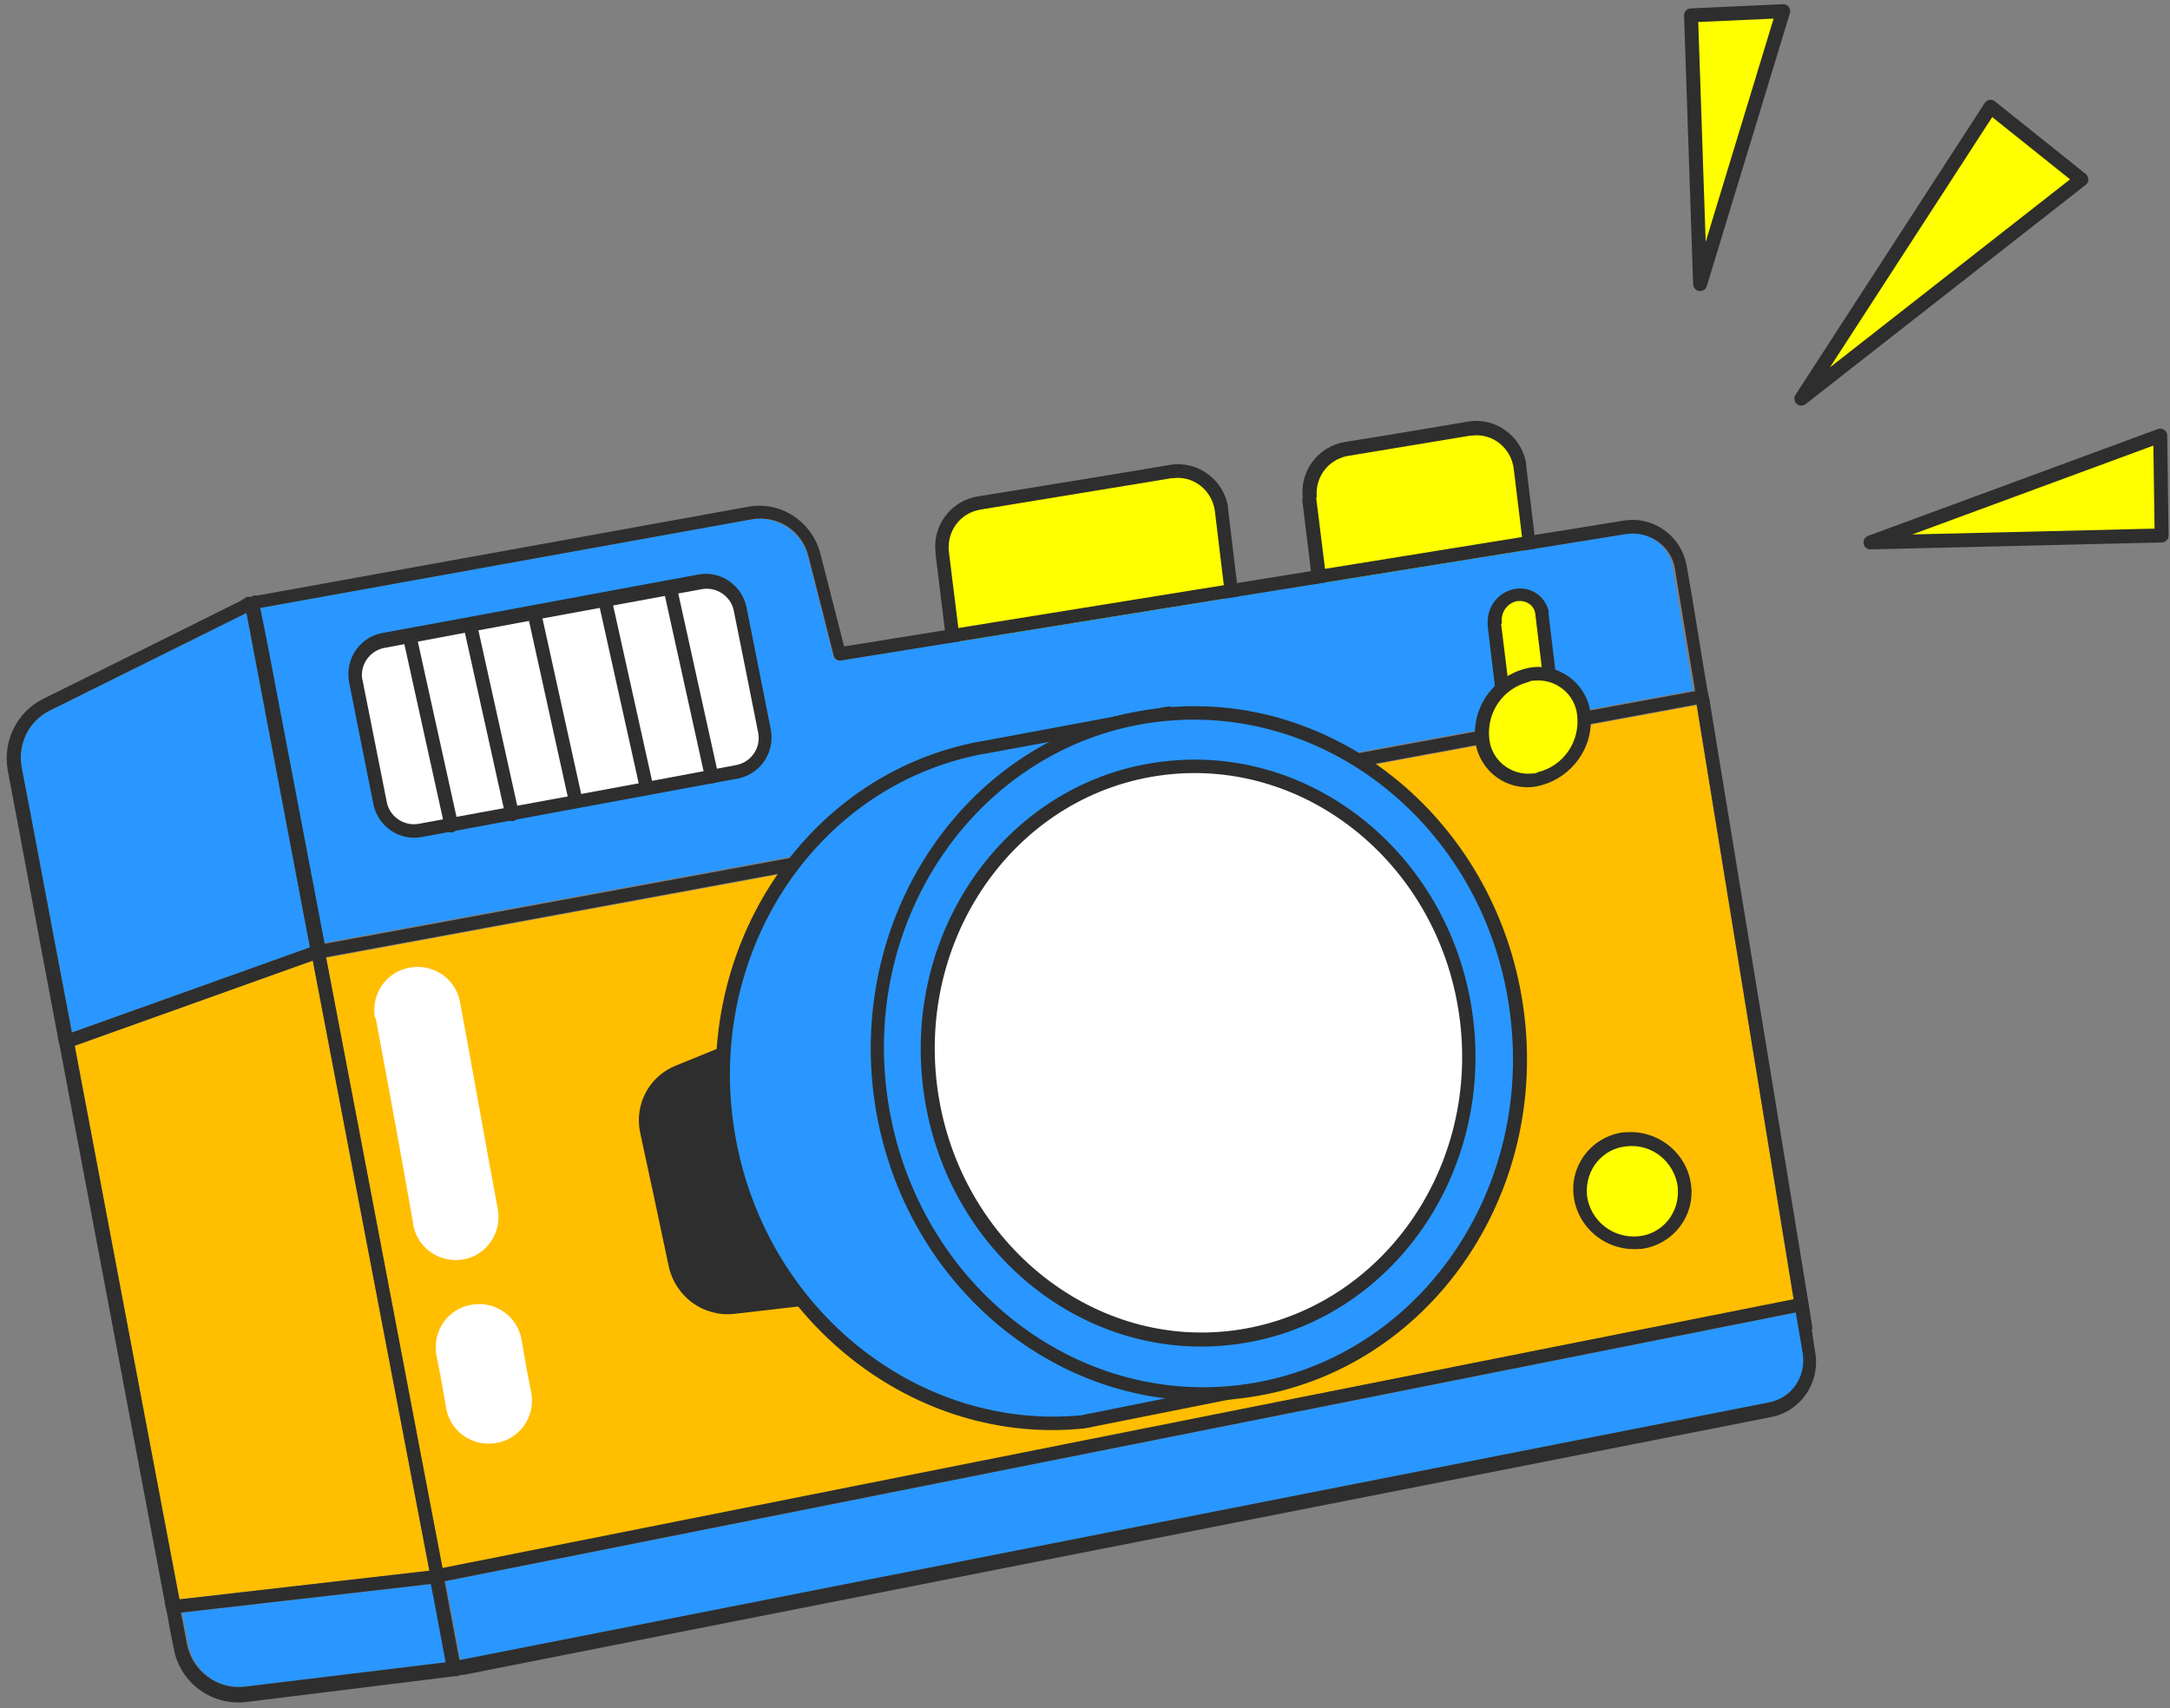 <?xml version="1.0" encoding="UTF-8"?>
<svg id="_圖層_1" data-name="圖層_1" xmlns="http://www.w3.org/2000/svg" version="1.1" xmlns:xlink="http://www.w3.org/1999/xlink" viewBox="0 0 310.8 244.7">
  <rect x="0" y="0" width="310.8" height="244.7" fill="#808080" stroke="none"/>
  <!-- Generator: Adobe Illustrator 29.3.1, SVG Export Plug-In . SVG Version: 2.1.0 Build 151)  -->
  <defs>
    <style>
      .st0, .st1, .st2, .st3, .st4 {
        fill-rule: evenodd;
      }

      .st0, .st5 {
        fill: #2e2e2e;
      }

      .st6 {
        fill: none;
        stroke: #2e2e2e;
        stroke-linecap: round;
        stroke-linejoin: round;
        stroke-width: 2px;
      }

      .st7, .st1 {
        fill: #fff;
      }

      .st2, .st8 {
        fill: #2997ff;
      }

      .st9, .st3 {
        fill: #ffbe00;
      }

      .st10, .st4 {
        fill: #ff0;
      }
    </style>
  </defs>
  <g>
    <path class="st4" d="M135,79.1c-.4-3.4,1.9-6.5,5.3-7.1l27.4-4.5c3.5-.6,6.7,1.8,7.3,5.3,0,0,0,.2,0,.3l1.9,15.8-39.9,6.6-2-16.3Z"/>
    <path class="st0" d="M134,79.2c-.5-3.9,2.2-7.5,6.1-8.1,7.4-1.2,19.8-3.2,27.4-4.5,4-.7,7.8,2.1,8.4,6.1,0,0,0,.2,0,.3l1.9,15.8c0,.5-.3,1-.8,1.1l-39.9,6.6c-.5,0-1-.3-1.1-.8,0,0,0,0,0,0l-2-16.3ZM135.9,79l1.9,15.3c5.6-.9,32.7-5.4,38-6.2l-1.8-14.9c-.4-3-3.1-5.1-6-4.7,0,0-.1,0-.2,0l-27.4,4.5c-2.9.5-4.8,3.1-4.5,6"/>
    <path class="st4" d="M187.6,71.3c-.4-3.4,1.9-6.5,5.3-7.1,6.3-1,11-1.8,17.5-2.9,3.5-.6,6.7,1.8,7.3,5.2,0,0,0,.2,0,.3l1.9,15.8-30.1,4.9-2-16.3Z"/>
    <path class="st0" d="M186.6,71.4c-.5-3.9,2.2-7.5,6.1-8.1,6.3-1,11-1.8,17.5-2.9,4-.7,7.8,2.1,8.4,6.1,0,0,0,.2,0,.3l1.9,15.8c0,.5-.3,1-.8,1.1l-30.1,4.9c-.5,0-1-.3-1.1-.8,0,0,0,0,0,0l-2-16.3ZM188.5,71.2l1.9,15.3,28.2-4.6-1.8-14.8c-.4-3-3.1-5.1-6-4.7,0,0-.1,0-.2,0l-17.5,2.9c-2.9.5-4.8,3.1-4.5,6"/>
    <path class="st3" d="M44.8,137.6l-34.1,12.2c5.2,27.6,11.5,60.8,15,79.3l35.8-4.1-16.7-87.4Z"/>
    <path class="st8" d="M35.1,241.6l28.9-3.5-2.1-11.2-35.8,4.1c.3,1.7.6,3.2.9,4.6.7,3.9,4.3,6.5,8.3,6"/>
    <path class="st8" d="M35.3,87.8l-28.2,14c-3,1.5-4.6,4.8-4,8.1,1.5,7.7,4.1,21.8,7.2,38l34.1-12.2-9.1-47.9Z"/>
    <path class="st9" d="M63.4,224.7l193.5-38.5c-3.4-20.8-9.7-59.3-13.9-85.2l-196.3,36.2c5.9,30.8,12.9,67.8,16.7,87.6"/>
    <path class="st8" d="M65.9,237.8s187.4-36.9,187.5-36.9c3.2-.6,5.4-3.7,4.9-7-.3-1.7-.6-3.7-1-5.9l-193.5,38.5c1.1,5.5,1.8,9.5,2.1,11.2"/>
    <path class="st8" d="M232.8,76.5c-25.5,4.1-112.4,18.1-112.4,18.1-.5,0-1-.2-1.1-.7,0,0-2-7.9-3.6-14.2-.9-3.6-4.5-5.9-8.2-5.3-18.1,3.3-63.2,11.4-70.4,12.7l1.9,10c1.7,9,4.3,22.6,7.2,38l196.3-36.2c-1.2-7.1-2.2-13.2-2.9-17.5-.5-3.3-3.7-5.6-7-5"/>
    <path class="st7" d="M39,96.9c0,.1,0,.2,0,.3l-1.9-10,1.9,9.7Z"/>
    <path class="st7" d="M37.2,87.1c.3,1.6.9,5,1.9,9.7l-1.9-9.7h0"/>
    <path class="st5" d="M62.4,224.8h0l-16.7-87.6,16.7,87.6Z"/>
    <path class="st5" d="M62.3,229.5l-.5-2.6h0l2.1,11.2h0l-1.6-8.6Z"/>
    <path class="st5" d="M62.4,224.9h0Z"/>
    <path class="st5" d="M62.3,229.5l-.7-3.5s0,0,0,0h0s.2,1,.2,1h0l.5,2.6Z"/>
    <path class="st5" d="M35.3,87.8h0l9.1,47.9h0l-9.1-47.9Z"/>
    <path class="st5" d="M45.7,137.3h0Z"/>
    <path class="st5" d="M44.6,136.5l-9.3-48.7,9.1,47.9h0l.2,1h0c0,0,0,0,0-.1"/>
    <path class="st5" d="M64.2,239h0c0,0,0,0,0,0h0s0,0,0,0Z"/>
    <rect class="st5" x="64.1" y="238.1" width="0" height="1" transform="translate(-28.6 9.6) rotate(-7)"/>
    <path class="st5" d="M64.2,239.1s0,0,0,0c0,0,0,0,0-.1h0s0,0,0,0h0Z"/>
    <path class="st5" d="M35.1,86.8h0s0,0,0,0Z"/>
    <path class="st5" d="M35.1,86.8h0l.2,1-.2-1Z"/>
    <path class="st5" d="M35.3,87.8l-.2-1,.2,1Z"/>
    <path class="st5" d="M64,238.1h0l-1.6-8.6,1.6,8.6Z"/>
    <path class="st5" d="M62.4,224.9l.2,1-.2-1Z"/>
    <path class="st5" d="M64.2,239.1h0s0,0,0,0Z"/>
    <path class="st5" d="M64.2,239h0l-.2-1,.2,1Z"/>
    <path class="st5" d="M66.1,238.8h0c0,0,0,0,0,0h0s0,0,0,0"/>
    <path class="st5" d="M66.1,238.8h0"/>
    <path class="st5" d="M45.7,137.3h0l-.2-1,.2,1Z"/>
    <path class="st5" d="M62.5,224.8h0s0,0,0,0Z"/>
    <path class="st5" d="M45.7,137.3h0s0,0,0,0h0Z"/>
    <path class="st5" d="M66,238.6l-.5-2.7.5,2.7Z"/>
    <path class="st5" d="M66.1,238.7h0c0-.1,0,0,0,0h0"/>
    <path class="st5" d="M63.6,225.6l2,10.3-1.8-9.3h0c0-.3-.1-.6-.2-1h0"/>
    <path class="st5" d="M46.3,135.2c-2.9-15.4-5.5-29-7.2-38l7.2,38h0Z"/>
    <path class="st5" d="M46.3,135.2h0l-7.2-38c0-.1,0-.2,0-.3l7.3,38.3Z"/>
    <path class="st5" d="M46.5,136.1h0s-.2-.9-.2-.9h0l.2.9Z"/>
    <path class="st5" d="M259.6,190.3c-.1-.6-.2-1.3-.3-1.9-.1-.6-.2-1.3-.3-1.9-3.4-20.6-9.8-59.8-14.1-85.9,0-.3-.1-.6-.2-1s-.1-.6-.2-1c-1.2-7.1-2.1-13.1-2.9-17.4-.7-4.4-4.8-7.4-9.2-6.6-24,3.9-102.3,16.5-111.5,18l-3.4-13.3c-1.2-4.6-5.7-7.6-10.4-6.7l-70.2,12.7h-.6c0,.1-.4.2-.4.2h-.2s0,0-.1,0c0,0,0,0-.1,0h-.2c0,0-.4.3-.4.3-.1,0-.3.2-.5.3-4.2,2.1-19.7,9.8-28.2,14-3.8,1.9-5.8,6-5.1,10.2,1.5,7.8,4.1,22,7.2,38.3,0,.3.1.6.2,1l.2,1c5.2,27.5,11.4,60.4,14.9,78.9,0,.3.1.6.2,1s.1.6.2,1c.3,1.7.6,3.3.9,4.7.9,4.9,5.5,8.2,10.4,7.6l29.9-3.7s0,0,0,0,0,0,0,0h.3c0,0,.6-.2.6-.2h.4c14.9-3,154.6-30.5,187.1-36.9,4.3-.8,7.1-4.9,6.4-9.2-.2-1-.3-2.1-.5-3.3M37.2,87.1l70.4-12.7c3.7-.7,7.3,1.6,8.2,5.3,1.6,6.2,3.6,14.2,3.6,14.2.1.5.6.8,1.1.7,0,0,86.8-14,112.4-18.1,3.3-.5,6.5,1.7,7,5,.7,4.3,1.7,10.3,2.9,17.5l-196.3,36.2c0,.3.1.6.2,1h0s-.2-1-.2-1l-7.3-38.3c-.9-4.8-1.6-8.2-1.9-9.7h0M3.1,109.9c-.6-3.3,1-6.6,4-8.1l28.2-14h0c0,0,9.1,47.9,9.1,47.9l-34.1,12.2c-3.1-16.2-5.7-30.3-7.2-38M10.7,149.8l34.1-12.2,16.7,87.4-35.8,4.1c-3.5-18.5-9.8-51.7-15-79.3M64.2,239.1h0s0,0,0,0l-.2-1-28.9,3.5c-3.9.5-7.5-2.2-8.3-6-.3-1.4-.5-2.9-.9-4.6l35.8-4.1-.2-1h0s0,0,0,0l.7,3.5,1.6,8.6.2,1h0s0,0,0,0c0,0,0,0,0,.1,0,0,0,0,0,0M62.4,224.9h0ZM63.4,224.7c-3.8-19.8-10.8-56.8-16.7-87.6l196.3-36.2c4.2,25.9,10.5,64.4,13.9,85.2l-193.5,38.5ZM66.1,238.7h0s0,0,0,0h0s0-.2,0-.2h0c0,.1,0,.1,0,.1h0ZM253.3,200.9s-187.5,36.9-187.5,36.9c-.3-1.7-1.1-5.7-2.1-11.2h0l1.8,9.3-2-10.3h0c0,.3.1.6.2.9l193.5-38.5c.4,2.2.7,4.2,1,5.9.5,3.3-1.6,6.4-4.9,7"/>
    <path class="st0" d="M105.3,150.2l-8.1,3.3c-3.4,1.4-5.4,5-4.6,8.6,1.2,5.5,2.9,13.6,4.1,19.2.8,3.8,4.4,6.4,8.3,5.9,4.5-.5,9.5-1.1,9.5-1.1l-9.2-36Z"/>
    <path class="st0" d="M105,149.3c.5-.2,1.1,0,1.3.5,0,0,0,0,0,.1l9.2,36c0,.3,0,.5-.1.8-.2.2-.4.4-.7.4l-9.5,1.1c-4.4.5-8.4-2.4-9.4-6.7-1.2-5.7-2.9-13.7-4.1-19.2-.9-4.1,1.3-8.2,5.2-9.7l8.1-3.3M104.7,151.5l-7.1,2.9c-3,1.2-4.7,4.4-4,7.5l4.1,19.2c.7,3.3,3.8,5.6,7.2,5.2l8.4-1-8.7-33.8Z"/>
    <path class="st10" d="M234.7,178c-4.1.4-7.8-2.6-8.3-6.7-.5-4,2.3-7.6,6.3-8.1,0,0,.2,0,.2,0,4.1-.4,7.8,2.6,8.3,6.7.5,4-2.3,7.6-6.3,8.1,0,0-.2,0-.2,0"/>
    <path class="st0" d="M232.8,162.2c4.6-.4,8.8,2.9,9.4,7.5.6,4.5-2.6,8.6-7.1,9.2,0,0-.2,0-.3,0-4.6.4-8.8-2.9-9.4-7.5-.6-4.5,2.6-8.6,7.1-9.2,0,0,.2,0,.2,0M233,164.2c-3.5.3-6,3.4-5.7,6.9,0,0,0,.1,0,.2.5,3.6,3.7,6.1,7.3,5.8,3.5-.3,6-3.4,5.7-6.9,0,0,0-.1,0-.2-.5-3.6-3.7-6.2-7.3-5.8"/>
    <path class="st4" d="M214,89.6c-.2-2,1-3.8,3-4.3,1.7-.4,3.4.6,3.8,2.3,0,.1,0,.2,0,.3l1.3,10.8-6.8,1.6-1.3-10.8Z"/>
    <path class="st0" d="M213.1,89.7c-.3-2.5,1.3-4.8,3.7-5.3h0c2.2-.5,4.4.8,5,3.1,0,.1,0,.3,0,.5l1.3,10.8c0,.5-.3.9-.7,1.1l-6.8,1.6c-.5.1-1-.2-1.2-.7,0,0,0,0,0-.1l-1.3-10.8ZM215,89.4l1.2,9.7,4.9-1.2-1.2-9.9c-.1-1.2-1.2-2-2.4-1.9,0,0-.2,0-.2,0-1.5.3-2.4,1.7-2.2,3.2"/>
    <path class="st1" d="M51,97.5c-.5-2.7,1.2-5.3,3.9-5.8,0,0,0,0,0,0l45.4-8.4c2.7-.5,5.2,1.2,5.7,3.9,1,4.9,2.5,12.6,3.5,17.6.5,2.7-1.2,5.3-3.9,5.8,0,0,0,0,0,0-10.5,1.9-35,6.5-45.4,8.4-2.7.5-5.2-1.2-5.7-3.9-1-4.9-2.5-12.6-3.5-17.6"/>
    <path class="st0" d="M50,97.7c-.6-3.2,1.4-6.3,4.6-7,0,0,0,0,0,0,10.5-1.9,35-6.5,45.4-8.4,3.2-.6,6.2,1.5,6.9,4.6,1,4.9,2.5,12.6,3.5,17.6.6,3.2-1.4,6.3-4.6,7,0,0,0,0,0,0l-45.4,8.4c-3.2.6-6.2-1.5-6.9-4.6-1-4.9-2.5-12.6-3.5-17.6M51.9,97.3l3.5,17.6c.4,2.1,2.5,3.5,4.6,3.1,10.4-1.9,34.9-6.4,45.4-8.4,2.2-.4,3.6-2.5,3.2-4.6,0,0,0,0,0,0-1-5-2.5-12.6-3.5-17.5-.4-2.1-2.5-3.5-4.6-3.1-10.4,1.9-34.9,6.4-45.4,8.4-2.2.4-3.6,2.5-3.2,4.6,0,0,0,0,0,0"/>
    <path class="st0" d="M96.9,83.9l6,27.2c.1.5-.2,1-.8,1.1-.5,0-1-.2-1.1-.7l-6-27.2c0-.5.2-1,.8-1.1.5,0,1,.2,1.1.7"/>
    <path class="st0" d="M87.7,86.2l5.9,26.6c0,.5-.2,1-.8,1.1-.5,0-1-.2-1.1-.7l-5.9-26.6c-.1-.5.2-1,.8-1.1.5,0,1,.2,1.1.7"/>
    <path class="st0" d="M77.5,87.7l5.8,26.3c.1.5-.2,1-.7,1.2s-1-.2-1.2-.7h0l-5.8-26.3c-.1-.5.2-1,.7-1.2.5-.1,1,.2,1.2.7"/>
    <path class="st0" d="M68.3,89.3l6,27.1c.1.5-.2,1-.7,1.2-.5.1-1-.2-1.2-.7l-6-27.1c-.1-.5.2-1,.7-1.2.5-.1,1,.2,1.2.7"/>
    <path class="st0" d="M59.6,90.8l6,27.2c.1.5-.2,1-.7,1.2s-1-.2-1.2-.7h0l-6-27.2c-.1-.5.2-1,.7-1.2.5-.1,1,.2,1.2.7h0"/>
    <path class="st10" d="M220.5,111.5c-3.5.9-7.1-1.1-8-4.6,0-.3-.2-.7-.2-1-.4-4.2,2.3-8.1,6.4-9.1,3.5-.9,7.1,1.1,8,4.6,0,.3.2.7.2,1,.4,4.2-2.3,8.1-6.4,9.1"/>
    <path class="st0" d="M218.4,95.8c4-1.1,8.1,1.3,9.2,5.3.1.4.2.8.2,1.2.5,4.7-2.6,9-7.1,10.2-4,1.1-8.1-1.3-9.2-5.3-.1-.4-.2-.8-.2-1.2-.5-4.7,2.6-9,7.1-10.2M218.9,97.7c-3.6.9-6,4.3-5.6,8.1.3,3.1,3.1,5.3,6.1,5,.3,0,.6,0,.9-.2,3.6-.9,6-4.3,5.6-8.1-.3-3.1-3.1-5.3-6.1-5-.3,0-.6,0-.9.2"/>
    <path class="st2" d="M186.9,184.3c15.6-23.3,9.4-54.9-14-70.5-.5-.3-.9-.6-1.4-.9l-4.2-10.7-26.8,4.9h-.1c-24.9,4.7-41.1,29.9-36.2,56.3,4.7,25.3,27.1,42.8,50.9,40.2l29.6-5.9,2.2-13.5Z"/>
    <path class="st0" d="M187.9,184.6l-2.1,13.3c0,.4-.4.7-.8.8l-29.6,5.9h0c-24.3,2.6-47.2-15.2-52-41-5-27,11.6-52.7,37-57.4h.1s26.8-5,26.8-5c.5,0,.9.2,1.1.6l4.1,10.4c24.2,15.3,31.4,47.2,16.1,71.4-.2.3-.4.6-.6,1M155,202.7l28.9-5.8,2.1-12.8c0-.1,0-.3.2-.4,15.3-22.9,9.2-53.8-13.7-69.1-.4-.3-.9-.6-1.3-.9-.2-.1-.3-.3-.4-.5l-3.9-10-26,4.8h-.1c-24.4,4.6-40.2,29.3-35.4,55.2,4.6,24.8,26.5,41.9,49.8,39.5"/>
    <path class="st8" d="M177.6,199.3c-25.2,3.1-48.3-16.1-51.6-42.8s14.5-50.9,39.7-54,48.3,16.1,51.6,42.8c3.3,26.7-14.5,50.9-39.7,54"/>
    <path class="st0" d="M165.6,101.5c25.7-3.2,49.3,16.4,52.7,43.7s-14.8,52-40.5,55.1c-25.7,3.2-49.3-16.4-52.7-43.7-3.3-27.3,14.8-52,40.5-55.1M165.8,103.4c-24.7,3-42.1,26.8-38.8,53s25.8,45,50.5,42,42.1-26.8,38.8-53c-3.2-26.2-25.8-45-50.5-42"/>
    <path class="st7" d="M176.7,191.6c-21.2,2.6-40.7-13.5-43.4-36.1-2.8-22.5,12.2-42.9,33.4-45.5,21.2-2.6,40.7,13.5,43.4,36.1,2.8,22.5-12.2,42.9-33.4,45.5"/>
    <path class="st0" d="M166.5,109.1c21.7-2.7,41.7,13.8,44.5,36.9,2.8,23-12.5,43.9-34.3,46.6s-41.7-13.8-44.5-36.9c-2.8-23.1,12.5-43.9,34.2-46.6M166.8,111c-20.7,2.5-35.3,22.4-32.6,44.4,2.7,21.9,21.7,37.8,42.3,35.2s35.3-22.4,32.6-44.4c-2.7-22-21.7-37.7-42.3-35.2"/>
    <path class="st1" d="M53.7,145.8c-.6-3.4,1.6-6.6,5-7.2,3.4-.6,6.6,1.6,7.2,5,2.1,11.3,3.3,18.4,5.4,29.6.6,3.4-1.6,6.6-4.9,7.2-3.4.6-6.6-1.6-7.2-4.9,0,0,0,0,0-.1-2-11.3-3.3-18.4-5.4-29.6"/>
    <path class="st1" d="M62.5,194.1c-.6-3.4,1.6-6.6,5-7.2,3.4-.6,6.6,1.6,7.2,5h0c.4,2.4.9,5.2,1.4,7.6.6,3.4-1.6,6.6-5,7.2s-6.6-1.6-7.2-5h0c-.4-2.4-.9-5.2-1.4-7.6"/>
  </g>
  <path class="st4" d="M255.4,1.6l-13.2.6,1.3,38.5L255.4,1.6Z"/>
  <path class="st6" d="M255.4,1.6l-13.2.6,1.3,38.5L255.4,1.6Z"/>
  <path class="st4" d="M309.4,62.4l.2,14.3-41.7,1,41.5-15.3Z"/>
  <path class="st6" d="M309.4,62.4l.2,14.3-41.7,1,41.5-15.3Z"/>
  <path class="st4" d="M285.1,15.3l13,10.4-40.1,31.4,27.1-41.8Z"/>
  <path class="st6" d="M285.1,15.3l13,10.4-40.1,31.4,27.1-41.8Z"/>
</svg>